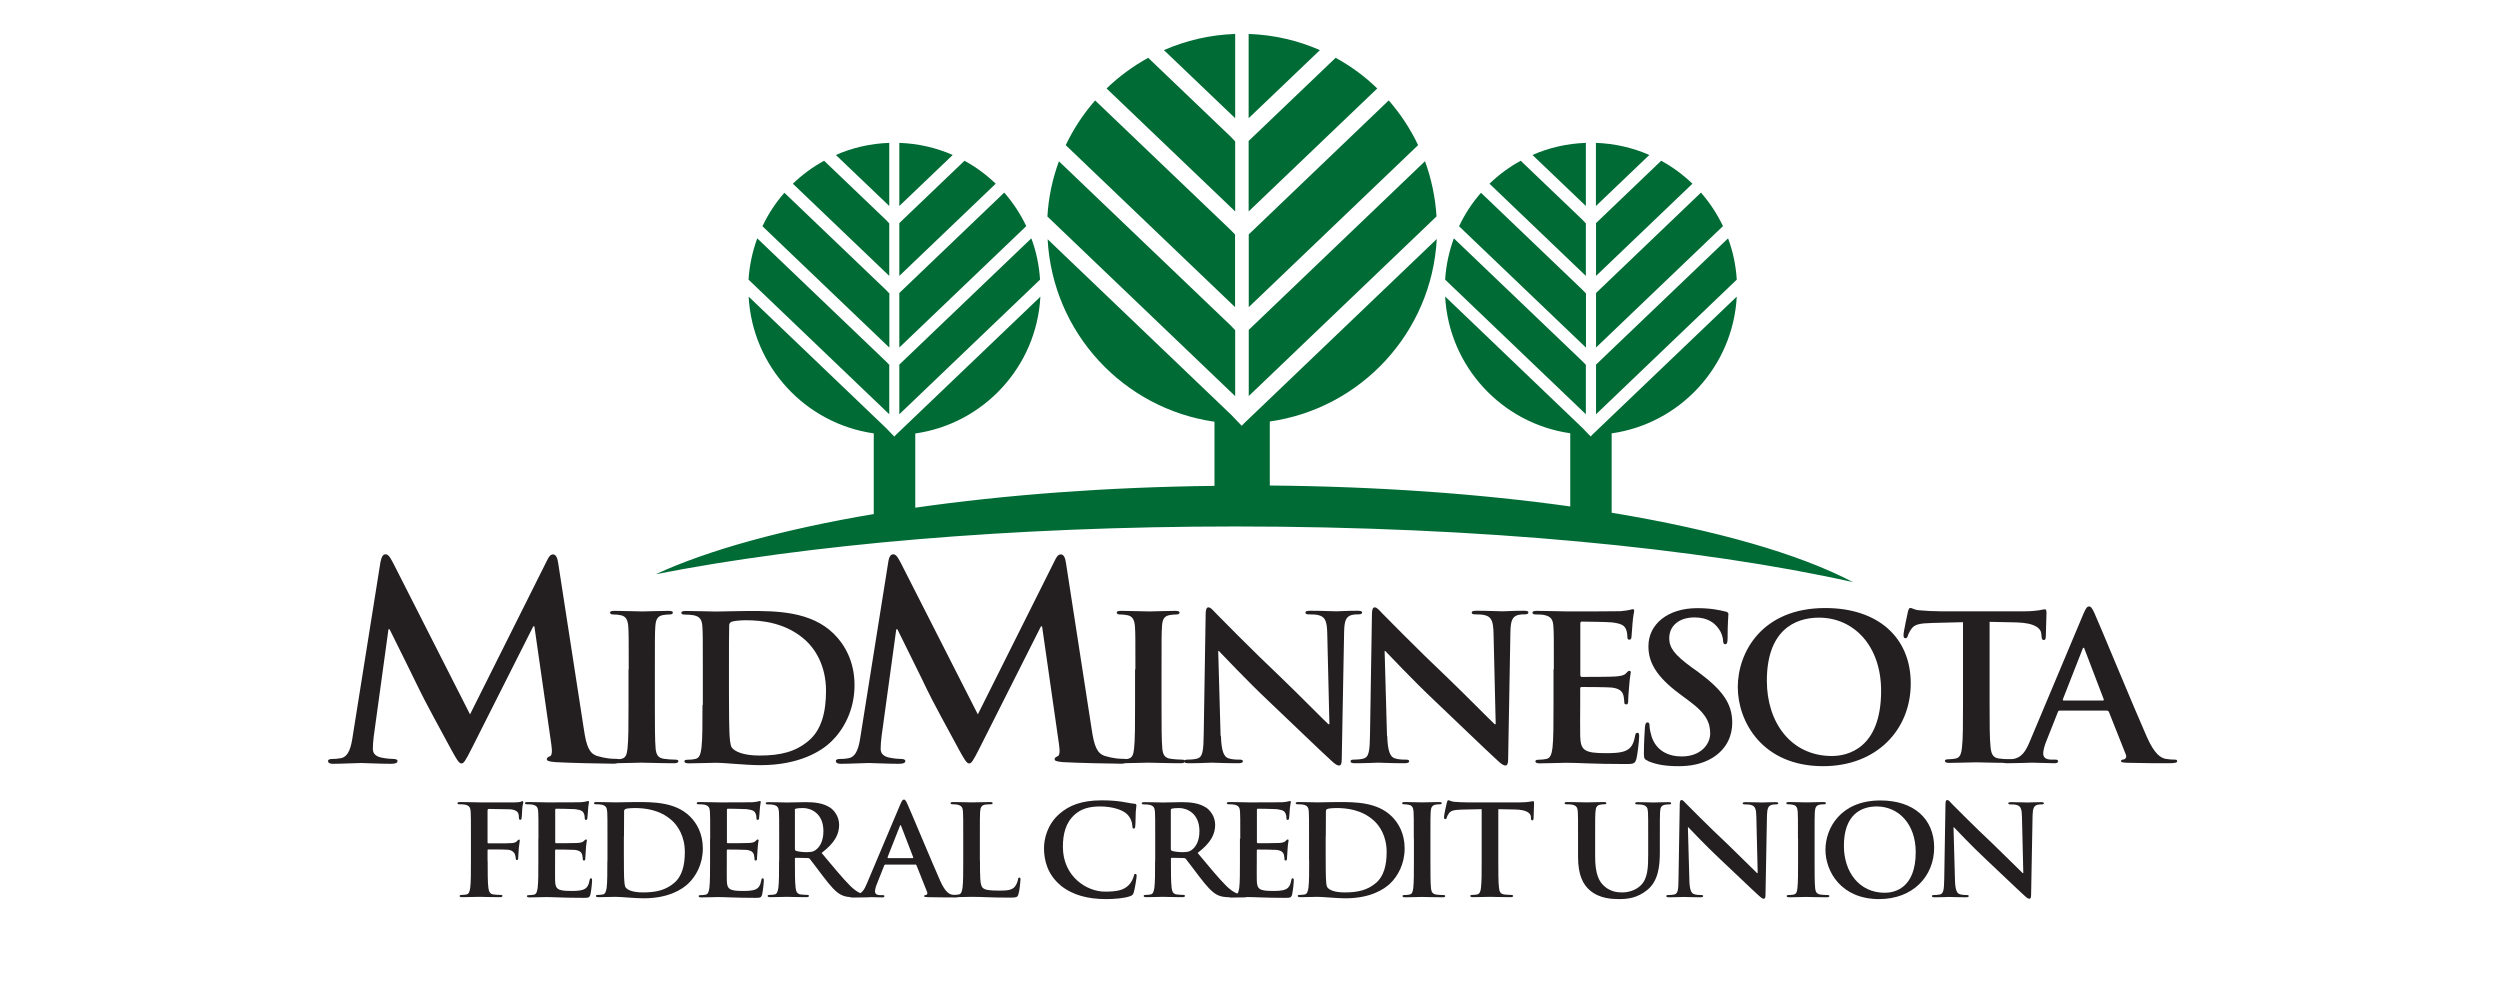 <svg width="221" height="89" viewBox="0 0 221 89" fill="none" xmlns="http://www.w3.org/2000/svg">
<g id="Company Logo">
<g id="Vector">
<path d="M33.65 49.62C33.73 49.21 33.87 49 34.07 49C34.27 49 34.42 49.12 34.74 49.74L41.55 63.15L48.34 49.58C48.51 49.2 48.67 49.01 48.89 49.01C49.11 49.01 49.27 49.25 49.34 49.75L51.61 64.44C51.83 65.94 52.08 66.63 52.83 66.84C53.55 67.05 54.05 67.08 54.38 67.08C54.61 67.08 54.78 67.1 54.78 67.25C54.78 67.44 54.48 67.51 54.13 67.51C53.51 67.51 50.06 67.44 49.06 67.37C48.49 67.32 48.34 67.25 48.34 67.11C48.34 66.99 48.44 66.92 48.62 66.85C48.77 66.8 48.84 66.49 48.74 65.83L47.24 55.37H47.14L41.7 66.16C41.13 67.28 41 67.49 40.78 67.49C40.56 67.49 40.31 67.02 39.91 66.3C39.31 65.21 37.34 61.57 37.04 60.9C36.81 60.4 35.32 57.41 34.44 55.63H34.34L33.04 65.09C32.99 65.52 32.96 65.83 32.96 66.21C32.96 66.66 33.28 66.88 33.71 66.97C34.16 67.06 34.51 67.09 34.76 67.09C34.96 67.09 35.14 67.14 35.14 67.26C35.14 67.47 34.91 67.52 34.54 67.52C33.49 67.52 32.37 67.45 31.92 67.45C31.47 67.45 30.25 67.52 29.45 67.52C29.2 67.52 29 67.47 29 67.26C29 67.14 29.15 67.09 29.4 67.09C29.6 67.09 29.77 67.09 30.15 67.02C30.85 66.88 31.05 65.95 31.17 65.14L33.64 49.64L33.65 49.62Z" fill="#231F20"/>
<path d="M55.58 59.17C55.58 56.46 55.58 55.96 55.54 55.39C55.5 54.78 55.31 54.48 54.9 54.39C54.69 54.34 54.45 54.32 54.23 54.32C54.04 54.32 53.93 54.28 53.93 54.14C53.93 54.03 54.08 54 54.38 54C55.09 54 56.27 54.05 56.81 54.05C57.28 54.05 58.38 54 59.09 54C59.33 54 59.48 54.04 59.48 54.14C59.48 54.28 59.37 54.32 59.18 54.32C58.99 54.32 58.84 54.34 58.62 54.37C58.12 54.46 57.97 54.76 57.93 55.39C57.89 55.96 57.89 56.46 57.89 59.17V62.31C57.89 64.04 57.89 65.45 57.96 66.21C58.02 66.69 58.15 67.01 58.71 67.08C58.97 67.12 59.38 67.15 59.67 67.15C59.88 67.15 59.97 67.2 59.97 67.29C59.97 67.41 59.82 67.47 59.61 67.47C58.37 67.47 57.19 67.42 56.69 67.42C56.26 67.42 55.08 67.47 54.33 67.47C54.09 67.47 53.96 67.42 53.96 67.29C53.96 67.2 54.04 67.15 54.26 67.15C54.54 67.15 54.77 67.11 54.93 67.08C55.3 67.01 55.42 66.71 55.47 66.19C55.56 65.44 55.56 64.03 55.56 62.31V59.17H55.58Z" fill="#231F20"/>
<path d="M64.44 58.89C64.44 57.48 64.44 55.93 64.46 55.32C64.46 55.12 64.52 55.04 64.68 54.96C64.83 54.89 65.52 54.83 65.9 54.83C67.36 54.83 69.49 55.04 71.22 56.61C72.02 57.34 73.02 58.8 73.02 61.07C73.02 62.91 72.64 64.53 71.45 65.51C70.33 66.44 69.05 66.79 67.14 66.79C65.66 66.79 64.93 66.41 64.69 66.08C64.54 65.88 64.5 65.17 64.48 64.73C64.46 64.39 64.44 63.02 64.44 61.13V58.89ZM62.1 62.31C62.1 63.95 62.1 65.36 62.01 66.11C61.94 66.63 61.84 67.02 61.47 67.09C61.3 67.13 61.08 67.16 60.8 67.16C60.57 67.16 60.5 67.21 60.5 67.3C60.5 67.42 60.63 67.48 60.88 67.48C61.63 67.48 62.81 67.43 63.24 67.43C64.18 67.43 65.86 67.64 67.23 67.64C70.69 67.64 72.64 66.38 73.5 65.54C74.55 64.52 75.54 62.81 75.54 60.57C75.54 58.45 74.66 56.97 73.72 56.04C71.68 54.01 68.55 54.01 66.21 54.01C65.09 54.01 63.91 54.06 63.33 54.06C62.81 54.06 61.63 54.01 60.64 54.01C60.36 54.01 60.23 54.05 60.23 54.17C60.23 54.29 60.34 54.33 60.55 54.33C60.81 54.33 61.13 54.35 61.28 54.38C61.9 54.5 62.05 54.79 62.09 55.4C62.13 55.97 62.13 56.47 62.13 59.18V62.32L62.1 62.31Z" fill="#231F20"/>
<path d="M78.53 49.62C78.6 49.21 78.75 49 78.95 49C79.15 49 79.3 49.12 79.62 49.74L86.44 63.15L93.23 49.58C93.4 49.2 93.55 49.01 93.78 49.01C94.01 49.01 94.16 49.25 94.23 49.75L96.5 64.44C96.72 65.94 96.97 66.63 97.72 66.84C98.44 67.05 98.94 67.08 99.27 67.08C99.5 67.08 99.67 67.1 99.67 67.25C99.67 67.44 99.37 67.51 99.02 67.51C98.4 67.51 94.95 67.44 93.95 67.37C93.37 67.32 93.23 67.25 93.23 67.11C93.23 66.99 93.33 66.92 93.5 66.85C93.65 66.8 93.72 66.49 93.62 65.83L92.12 55.37H92.02L86.58 66.16C86.01 67.28 85.88 67.49 85.66 67.49C85.44 67.49 85.19 67.02 84.79 66.3C84.19 65.21 82.22 61.57 81.92 60.9C81.7 60.4 80.2 57.41 79.33 55.63H79.23L77.93 65.09C77.88 65.52 77.85 65.83 77.85 66.21C77.85 66.66 78.18 66.88 78.6 66.97C79.05 67.06 79.4 67.09 79.65 67.09C79.85 67.09 80.03 67.14 80.03 67.26C80.03 67.47 79.81 67.52 79.43 67.52C78.38 67.52 77.26 67.45 76.81 67.45C76.34 67.45 75.14 67.52 74.34 67.52C74.09 67.52 73.89 67.47 73.89 67.26C73.89 67.14 74.04 67.09 74.29 67.09C74.49 67.09 74.67 67.09 75.04 67.02C75.74 66.88 75.94 65.95 76.06 65.14L78.53 49.64V49.62Z" fill="#231F20"/>
<path d="M100.37 59.17C100.37 56.46 100.37 55.96 100.33 55.39C100.29 54.78 100.1 54.48 99.69 54.39C99.48 54.34 99.24 54.32 99.02 54.32C98.83 54.32 98.72 54.28 98.72 54.14C98.72 54.03 98.87 54 99.17 54C99.88 54 101.06 54.05 101.6 54.05C102.07 54.05 103.17 54 103.88 54C104.12 54 104.27 54.04 104.27 54.14C104.27 54.28 104.16 54.32 103.97 54.32C103.78 54.32 103.63 54.34 103.41 54.37C102.9 54.46 102.75 54.76 102.72 55.39C102.68 55.96 102.68 56.46 102.68 59.17V62.31C102.68 64.04 102.68 65.45 102.75 66.21C102.81 66.69 102.94 67.01 103.5 67.08C103.76 67.12 104.17 67.15 104.46 67.15C104.67 67.15 104.76 67.2 104.76 67.29C104.76 67.41 104.61 67.47 104.4 67.47C103.16 67.47 101.98 67.42 101.48 67.42C101.05 67.42 99.87 67.47 99.12 67.47C98.88 67.47 98.74 67.42 98.74 67.29C98.74 67.2 98.82 67.15 99.04 67.15C99.32 67.15 99.54 67.11 99.71 67.08C100.08 67.01 100.2 66.71 100.25 66.19C100.34 65.44 100.34 64.03 100.34 62.31V59.17H100.37Z" fill="#231F20"/>
<path d="M107.93 65.05C107.97 66.44 108.21 66.9 108.58 67.03C108.9 67.14 109.25 67.15 109.55 67.15C109.76 67.15 109.87 67.18 109.87 67.29C109.87 67.43 109.7 67.47 109.44 67.47C108.22 67.47 107.47 67.42 107.12 67.42C106.95 67.42 106.07 67.47 105.1 67.47C104.86 67.47 104.69 67.45 104.69 67.29C104.69 67.18 104.8 67.15 104.99 67.15C105.23 67.15 105.57 67.13 105.83 67.06C106.32 66.92 106.39 66.4 106.41 64.85L106.58 54.3C106.58 53.94 106.64 53.69 106.82 53.69C107.03 53.69 107.2 53.92 107.51 54.24C107.74 54.47 110.58 57.38 113.31 59.96C114.58 61.17 117.11 63.74 117.43 64.02H117.52L117.33 56.02C117.31 54.93 117.14 54.59 116.69 54.42C116.41 54.31 115.96 54.31 115.7 54.31C115.48 54.31 115.4 54.26 115.4 54.15C115.4 54.01 115.61 53.99 115.89 53.99C116.86 53.99 117.76 54.04 118.15 54.04C118.36 54.04 119.07 53.99 119.98 53.99C120.22 53.99 120.41 54.01 120.41 54.15C120.41 54.26 120.3 54.31 120.07 54.31C119.88 54.31 119.73 54.31 119.51 54.36C118.98 54.5 118.84 54.88 118.82 55.87L118.61 67.12C118.61 67.51 118.54 67.67 118.37 67.67C118.16 67.67 117.94 67.47 117.73 67.28C116.55 66.21 114.15 63.87 112.21 62.04C110.17 60.12 108.09 57.89 107.75 57.55H107.69L107.9 65.04L107.93 65.05Z" fill="#231F20"/>
<path d="M122.63 65.05C122.67 66.44 122.91 66.9 123.28 67.03C123.6 67.14 123.95 67.15 124.25 67.15C124.46 67.15 124.57 67.18 124.57 67.29C124.57 67.43 124.4 67.47 124.14 67.47C122.92 67.47 122.17 67.42 121.82 67.42C121.65 67.42 120.77 67.47 119.8 67.47C119.56 67.47 119.39 67.45 119.39 67.29C119.39 67.18 119.5 67.15 119.69 67.15C119.93 67.15 120.27 67.13 120.53 67.06C121.02 66.92 121.09 66.4 121.11 64.85L121.28 54.3C121.28 53.94 121.34 53.69 121.52 53.69C121.73 53.69 121.9 53.92 122.21 54.24C122.44 54.47 125.28 57.38 128.01 59.96C129.28 61.17 131.81 63.74 132.13 64.02H132.22L132.03 56.02C132.01 54.93 131.84 54.59 131.39 54.42C131.11 54.31 130.66 54.31 130.4 54.31C130.18 54.31 130.1 54.26 130.1 54.15C130.1 54.01 130.3 53.99 130.59 53.99C131.56 53.99 132.46 54.04 132.85 54.04C133.06 54.04 133.77 53.99 134.68 53.99C134.92 53.99 135.11 54.01 135.11 54.15C135.11 54.26 135 54.31 134.77 54.31C134.58 54.31 134.43 54.31 134.21 54.36C133.69 54.5 133.54 54.88 133.52 55.87L133.32 67.12C133.32 67.51 133.24 67.67 133.08 67.67C132.87 67.67 132.65 67.47 132.44 67.28C131.26 66.21 128.86 63.87 126.92 62.04C124.88 60.12 122.8 57.89 122.46 57.55H122.4L122.61 65.04L122.63 65.05Z" fill="#231F20"/>
<path d="M137.36 59.17C137.36 56.46 137.36 55.96 137.32 55.39C137.28 54.78 137.13 54.5 136.52 54.37C136.37 54.33 136.05 54.32 135.79 54.32C135.58 54.32 135.47 54.28 135.47 54.16C135.47 54.04 135.6 54 135.88 54C136.87 54 138.05 54.05 138.57 54.05C139.17 54.05 142.89 54.05 143.25 54.03C143.61 53.99 143.9 53.96 144.05 53.92C144.14 53.9 144.26 53.85 144.35 53.85C144.44 53.85 144.46 53.92 144.46 54.01C144.46 54.13 144.37 54.35 144.31 55.17C144.29 55.35 144.25 56.13 144.22 56.35C144.2 56.44 144.16 56.55 144.03 56.55C143.9 56.55 143.86 56.46 143.86 56.3C143.86 56.17 143.84 55.87 143.75 55.66C143.62 55.34 143.43 55.13 142.49 55.02C142.17 54.98 140.21 54.95 139.83 54.95C139.74 54.95 139.7 55 139.7 55.13V59.64C139.7 59.76 139.72 59.84 139.83 59.84C140.24 59.84 142.39 59.84 142.83 59.8C143.28 59.76 143.56 59.71 143.73 59.53C143.86 59.39 143.94 59.3 144.03 59.3C144.11 59.3 144.16 59.33 144.16 59.44C144.16 59.55 144.07 59.83 144.01 60.74C143.97 61.1 143.93 61.81 143.93 61.93C143.93 62.07 143.93 62.27 143.76 62.27C143.63 62.27 143.59 62.2 143.59 62.11C143.57 61.93 143.57 61.7 143.51 61.47C143.42 61.12 143.15 60.85 142.46 60.78C142.1 60.74 140.25 60.73 139.8 60.73C139.71 60.73 139.69 60.8 139.69 60.91V62.32C139.69 62.92 139.67 64.56 139.69 65.08C139.73 66.31 140.03 66.58 141.94 66.58C142.43 66.58 143.21 66.58 143.7 66.37C144.19 66.15 144.41 65.78 144.54 65.05C144.58 64.86 144.61 64.78 144.75 64.78C144.9 64.78 144.9 64.92 144.9 65.1C144.9 65.51 144.75 66.72 144.66 67.08C144.53 67.54 144.36 67.54 143.65 67.54C140.82 67.54 139.57 67.43 138.46 67.43C138.03 67.43 136.85 67.48 136.1 67.48C135.86 67.48 135.73 67.43 135.73 67.3C135.73 67.21 135.8 67.16 136.03 67.16C136.31 67.16 136.54 67.12 136.7 67.09C137.07 67.02 137.17 66.63 137.24 66.11C137.33 65.36 137.33 63.95 137.33 62.31V59.17H137.36Z" fill="#231F20"/>
<path d="M145.68 67.26C145.38 67.14 145.32 67.05 145.32 66.65C145.32 65.67 145.39 64.6 145.41 64.32C145.43 64.05 145.48 63.86 145.63 63.86C145.8 63.86 145.82 64.02 145.82 64.16C145.82 64.39 145.9 64.77 145.99 65.07C146.4 66.39 147.51 66.87 148.67 66.87C150.36 66.87 151.18 65.78 151.18 64.84C151.18 63.97 150.9 63.13 149.35 61.99L148.49 61.35C146.43 59.82 145.72 58.57 145.72 57.13C145.72 55.17 147.44 53.76 150.04 53.76C151.26 53.76 152.04 53.94 152.53 54.06C152.7 54.1 152.79 54.15 152.79 54.28C152.79 54.51 152.72 55.03 152.72 56.42C152.72 56.81 152.66 56.95 152.51 56.95C152.38 56.95 152.32 56.84 152.32 56.63C152.32 56.47 152.23 55.92 151.83 55.45C151.55 55.11 151.01 54.58 149.79 54.58C148.4 54.58 147.56 55.35 147.56 56.42C147.56 57.24 147.99 57.86 149.54 58.99L150.06 59.36C152.31 61.02 153.13 62.21 153.13 63.9C153.13 64.94 152.72 66.17 151.37 67C150.43 67.57 149.38 67.73 148.39 67.73C147.3 67.73 146.46 67.61 145.66 67.27" fill="#231F20"/>
<path d="M161.94 66.83C158.34 66.83 156.19 63.89 156.19 60.18C156.19 55.74 158.64 54.6 160.8 54.6C163.87 54.6 166.29 57.08 166.29 61.07C166.29 66.22 163.26 66.83 161.95 66.83M161.16 67.73C165.91 67.73 168.91 64.5 168.91 60.42C168.91 56.34 166.01 53.75 161.35 53.75C155.73 53.75 153.62 57.69 153.62 60.74C153.62 63.79 155.79 67.73 161.16 67.73Z" fill="#231F20"/>
<path d="M173.58 55L170.79 55.07C169.7 55.1 169.25 55.19 168.97 55.59C168.78 55.86 168.69 56.07 168.65 56.21C168.61 56.35 168.55 56.42 168.44 56.42C168.31 56.42 168.27 56.33 168.27 56.13C168.27 55.85 168.63 54.22 168.66 54.08C168.72 53.85 168.77 53.74 168.88 53.74C169.03 53.74 169.22 53.92 169.68 53.95C170.22 54 170.94 54.04 171.55 54.04H178.96C179.56 54.04 179.97 53.99 180.25 53.95C180.53 53.9 180.68 53.86 180.76 53.86C180.89 53.86 180.91 53.97 180.91 54.23C180.91 54.61 180.85 55.83 180.85 56.3C180.83 56.48 180.8 56.58 180.68 56.58C180.53 56.58 180.49 56.49 180.47 56.22L180.45 56.02C180.41 55.56 179.91 55.06 178.24 55.02L175.88 54.97V62.28C175.88 63.92 175.88 65.33 175.97 66.09C176.03 66.59 176.14 66.98 176.7 67.05C176.96 67.09 177.37 67.12 177.66 67.12C177.87 67.12 177.96 67.17 177.96 67.26C177.96 67.38 177.81 67.44 177.61 67.44C176.37 67.44 175.19 67.39 174.67 67.39C174.24 67.39 173.06 67.44 172.31 67.44C172.07 67.44 171.93 67.39 171.93 67.26C171.93 67.17 172.01 67.12 172.23 67.12C172.51 67.12 172.74 67.08 172.9 67.05C173.27 66.98 173.39 66.59 173.44 66.07C173.53 65.32 173.53 63.91 173.53 62.28V54.97L173.58 55Z" fill="#231F20"/>
<path d="M182.44 61.93C182.36 61.93 182.35 61.88 182.36 61.81L184.08 57.42C184.1 57.35 184.13 57.26 184.19 57.26C184.25 57.26 184.26 57.35 184.29 57.42L185.97 61.82C185.99 61.87 185.97 61.93 185.88 61.93H182.44ZM186.24 62.82C186.33 62.82 186.39 62.86 186.43 62.94L187.93 66.72C188.02 66.93 187.89 67.1 187.76 67.13C187.57 67.15 187.5 67.18 187.5 67.29C187.5 67.41 187.73 67.41 188.06 67.43C189.56 67.47 190.92 67.47 191.6 67.47C192.28 67.47 192.46 67.43 192.46 67.29C192.46 67.16 192.37 67.15 192.22 67.15C191.99 67.15 191.71 67.13 191.43 67.08C191.04 66.99 190.49 66.74 189.78 65.14C188.58 62.43 185.59 55.16 185.14 54.18C184.95 53.77 184.84 53.61 184.67 53.61C184.48 53.61 184.37 53.81 184.15 54.32L179.45 65.51C179.08 66.4 178.72 67.01 177.86 67.11C177.71 67.13 177.45 67.15 177.28 67.15C177.13 67.15 177.06 67.19 177.06 67.29C177.06 67.43 177.17 67.47 177.42 67.47C178.39 67.47 179.42 67.42 179.63 67.42C180.21 67.42 181.01 67.47 181.61 67.47C181.82 67.47 181.93 67.43 181.93 67.29C181.93 67.18 181.87 67.15 181.65 67.15H181.37C180.79 67.15 180.62 66.92 180.62 66.6C180.62 66.38 180.71 65.96 180.9 65.51L181.91 62.96C181.95 62.85 181.98 62.82 182.08 62.82H186.26H186.24Z" fill="#231F20"/>
<path d="M43.11 76.09C43.11 77.16 43.11 77.99 43.17 78.46C43.21 78.78 43.28 79.03 43.63 79.07C43.79 79.09 44.05 79.11 44.22 79.11C44.37 79.11 44.42 79.14 44.42 79.2C44.42 79.28 44.34 79.31 44.16 79.31C43.42 79.31 42.68 79.28 42.37 79.28C42.06 79.28 41.32 79.31 40.88 79.31C40.71 79.31 40.63 79.29 40.63 79.2C40.63 79.15 40.68 79.11 40.81 79.11C40.99 79.11 41.13 79.09 41.23 79.07C41.47 79.03 41.52 78.78 41.57 78.46C41.63 77.99 41.63 77.16 41.63 76.09V74.13C41.63 72.44 41.63 72.13 41.61 71.77C41.59 71.39 41.49 71.21 41.1 71.13C41.01 71.11 40.81 71.1 40.64 71.1C40.52 71.1 40.44 71.08 40.44 71.01C40.44 70.92 40.54 70.9 40.71 70.9C41.32 70.9 42.06 70.93 42.4 70.93C42.85 70.93 45.24 70.93 45.51 70.93C45.73 70.92 45.87 70.92 45.99 70.89C46.06 70.87 46.12 70.82 46.18 70.82C46.23 70.82 46.26 70.86 46.26 70.92C46.26 71 46.2 71.13 46.17 71.42C46.16 71.53 46.14 72.19 46.11 72.32C46.1 72.41 46.08 72.47 45.99 72.47C45.9 72.47 45.88 72.41 45.87 72.29C45.87 72.2 45.87 72.02 45.8 71.87C45.72 71.71 45.47 71.55 45.02 71.54L43.21 71.51C43.14 71.51 43.1 71.54 43.1 71.67V74.45C43.1 74.52 43.11 74.55 43.18 74.55H44.69C44.89 74.54 45.05 74.54 45.22 74.53C45.44 74.52 45.61 74.47 45.73 74.33C45.79 74.26 45.81 74.22 45.88 74.22C45.93 74.22 45.95 74.25 45.95 74.32C45.95 74.39 45.89 74.67 45.86 75.01C45.84 75.23 45.81 75.75 45.81 75.82C45.81 75.92 45.81 76.03 45.69 76.03C45.62 76.03 45.59 75.95 45.59 75.87C45.59 75.79 45.57 75.66 45.52 75.52C45.46 75.36 45.28 75.16 44.92 75.12C44.63 75.09 43.38 75.09 43.18 75.09C43.12 75.09 43.1 75.11 43.1 75.19V76.09H43.11Z" fill="#231F20"/>
<path d="M47.6 74.13C47.6 72.44 47.6 72.13 47.58 71.77C47.56 71.39 47.46 71.21 47.07 71.13C46.98 71.11 46.78 71.1 46.61 71.1C46.48 71.1 46.41 71.08 46.41 71C46.41 70.92 46.49 70.9 46.67 70.9C47.29 70.9 48.04 70.93 48.36 70.93C48.74 70.93 51.08 70.93 51.3 70.92C51.52 70.9 51.71 70.88 51.81 70.85C51.87 70.84 51.94 70.81 52 70.81C52.06 70.81 52.07 70.85 52.07 70.91C52.07 70.99 52.01 71.12 51.98 71.63C51.97 71.74 51.94 72.23 51.92 72.36C51.91 72.42 51.88 72.48 51.8 72.48C51.72 72.48 51.69 72.43 51.69 72.33C51.69 72.25 51.68 72.06 51.62 71.93C51.54 71.73 51.42 71.6 50.83 71.53C50.63 71.51 49.39 71.49 49.16 71.49C49.1 71.49 49.08 71.52 49.08 71.6V74.42C49.08 74.5 49.09 74.54 49.16 74.54C49.42 74.54 50.77 74.54 51.04 74.52C51.32 74.5 51.5 74.46 51.61 74.35C51.69 74.26 51.74 74.21 51.8 74.21C51.85 74.21 51.88 74.23 51.88 74.3C51.88 74.37 51.82 74.54 51.79 75.11C51.77 75.33 51.74 75.78 51.74 75.86C51.74 75.95 51.74 76.07 51.63 76.07C51.55 76.07 51.52 76.03 51.52 75.97C51.51 75.86 51.51 75.71 51.47 75.57C51.41 75.35 51.25 75.18 50.81 75.13C50.59 75.11 49.42 75.1 49.14 75.1C49.08 75.1 49.07 75.14 49.07 75.21V76.09C49.07 76.47 49.06 77.49 49.07 77.82C49.09 78.59 49.28 78.76 50.48 78.76C50.79 78.76 51.28 78.76 51.59 78.63C51.9 78.5 52.04 78.26 52.12 77.81C52.14 77.69 52.17 77.64 52.25 77.64C52.34 77.64 52.34 77.73 52.34 77.84C52.34 78.1 52.25 78.85 52.19 79.08C52.11 79.37 52 79.37 51.56 79.37C49.78 79.37 48.99 79.3 48.3 79.3C48.03 79.3 47.29 79.33 46.82 79.33C46.67 79.33 46.58 79.3 46.58 79.22C46.58 79.16 46.63 79.13 46.77 79.13C46.95 79.13 47.09 79.11 47.19 79.09C47.43 79.05 47.48 78.8 47.53 78.48C47.59 78.01 47.59 77.13 47.59 76.11V74.15L47.6 74.13Z" fill="#231F20"/>
<path d="M55.16 73.96C55.16 73.08 55.16 72.11 55.17 71.73C55.17 71.61 55.21 71.55 55.31 71.51C55.4 71.46 55.84 71.43 56.07 71.43C56.99 71.43 58.33 71.56 59.41 72.54C59.91 73 60.54 73.91 60.54 75.32C60.54 76.47 60.31 77.48 59.55 78.09C58.84 78.67 58.04 78.89 56.84 78.89C55.91 78.89 55.45 78.66 55.3 78.44C55.21 78.32 55.18 77.87 55.17 77.59C55.16 77.38 55.15 76.52 55.15 75.34V73.94L55.16 73.96ZM53.69 76.09C53.69 77.12 53.69 77.99 53.63 78.46C53.58 78.78 53.52 79.03 53.29 79.07C53.18 79.09 53.04 79.11 52.87 79.11C52.73 79.11 52.68 79.14 52.68 79.2C52.68 79.28 52.76 79.31 52.92 79.31C53.39 79.31 54.13 79.28 54.4 79.28C54.99 79.28 56.05 79.41 56.91 79.41C59.09 79.41 60.31 78.62 60.85 78.1C61.51 77.47 62.13 76.4 62.13 75C62.13 73.67 61.58 72.75 60.99 72.17C59.71 70.9 57.74 70.9 56.27 70.9C55.56 70.9 54.82 70.93 54.46 70.93C54.13 70.93 53.39 70.9 52.77 70.9C52.59 70.9 52.51 70.92 52.51 71C52.51 71.08 52.58 71.1 52.71 71.1C52.87 71.1 53.07 71.11 53.17 71.13C53.56 71.21 53.65 71.39 53.68 71.77C53.7 72.13 53.7 72.44 53.7 74.13V76.09H53.69Z" fill="#231F20"/>
<path d="M62.78 74.13C62.78 72.44 62.78 72.13 62.76 71.77C62.74 71.39 62.64 71.21 62.25 71.13C62.15 71.11 61.96 71.1 61.79 71.1C61.66 71.1 61.59 71.08 61.59 71C61.59 70.92 61.67 70.9 61.85 70.9C62.47 70.9 63.21 70.93 63.54 70.93C63.92 70.93 66.26 70.93 66.48 70.92C66.7 70.9 66.89 70.88 66.99 70.85C67.05 70.84 67.12 70.81 67.18 70.81C67.24 70.81 67.25 70.85 67.25 70.91C67.25 70.99 67.19 71.12 67.16 71.63C67.15 71.74 67.12 72.23 67.1 72.36C67.09 72.42 67.06 72.48 66.98 72.48C66.9 72.48 66.87 72.43 66.87 72.33C66.87 72.25 66.86 72.06 66.8 71.93C66.72 71.73 66.6 71.6 66.01 71.53C65.81 71.51 64.57 71.49 64.34 71.49C64.28 71.49 64.26 71.52 64.26 71.6V74.42C64.26 74.5 64.27 74.54 64.34 74.54C64.6 74.54 65.95 74.54 66.22 74.52C66.5 74.5 66.68 74.46 66.79 74.35C66.87 74.26 66.92 74.21 66.98 74.21C67.03 74.21 67.06 74.23 67.06 74.3C67.06 74.37 67 74.54 66.97 75.11C66.95 75.33 66.92 75.78 66.92 75.86C66.92 75.95 66.92 76.07 66.81 76.07C66.73 76.07 66.7 76.03 66.7 75.97C66.69 75.86 66.69 75.71 66.65 75.57C66.59 75.35 66.43 75.18 65.99 75.13C65.77 75.11 64.6 75.1 64.32 75.1C64.26 75.1 64.25 75.14 64.25 75.21V76.09C64.25 76.47 64.24 77.49 64.25 77.82C64.27 78.59 64.46 78.76 65.66 78.76C65.97 78.76 66.46 78.76 66.77 78.63C67.08 78.5 67.22 78.26 67.3 77.81C67.32 77.69 67.35 77.64 67.43 77.64C67.52 77.64 67.52 77.73 67.52 77.84C67.52 78.1 67.43 78.85 67.37 79.08C67.29 79.37 67.18 79.37 66.74 79.37C64.96 79.37 64.17 79.3 63.48 79.3C63.21 79.3 62.47 79.33 62 79.33C61.85 79.33 61.76 79.3 61.76 79.22C61.76 79.16 61.81 79.13 61.95 79.13C62.13 79.13 62.27 79.11 62.37 79.09C62.61 79.05 62.66 78.8 62.71 78.48C62.77 78.01 62.77 77.13 62.77 76.11V74.15L62.78 74.13Z" fill="#231F20"/>
<path d="M70.26 71.63C70.26 71.54 70.28 71.5 70.37 71.48C70.49 71.45 70.7 71.43 70.99 71.43C71.68 71.43 72.79 71.89 72.79 73.47C72.79 74.38 72.45 74.89 72.1 75.14C71.89 75.29 71.74 75.33 71.27 75.33C70.97 75.33 70.62 75.29 70.38 75.22C70.3 75.19 70.27 75.14 70.27 75.02V71.64L70.26 71.63ZM68.87 76.09C68.87 77.12 68.87 77.99 68.81 78.46C68.76 78.78 68.7 79.03 68.47 79.07C68.36 79.09 68.22 79.11 68.05 79.11C67.91 79.11 67.86 79.14 67.86 79.2C67.86 79.28 67.94 79.31 68.1 79.31C68.57 79.31 69.31 79.28 69.54 79.28C69.72 79.28 70.59 79.31 71.27 79.31C71.42 79.31 71.51 79.28 71.51 79.2C71.51 79.14 71.46 79.11 71.37 79.11C71.23 79.11 70.97 79.09 70.79 79.07C70.44 79.03 70.37 78.78 70.33 78.46C70.27 77.99 70.27 77.11 70.27 76.08V75.92C70.27 75.85 70.31 75.83 70.36 75.83L71.38 75.85C71.46 75.85 71.53 75.86 71.59 75.93C71.74 76.1 72.28 76.85 72.76 77.47C73.42 78.33 73.86 78.85 74.37 79.11C74.68 79.26 74.97 79.32 75.63 79.32H76.75C76.89 79.32 76.97 79.3 76.97 79.21C76.97 79.15 76.92 79.12 76.83 79.12C76.74 79.12 76.63 79.11 76.5 79.09C76.32 79.06 75.84 78.98 75.18 78.33C74.49 77.64 73.67 76.65 72.63 75.4C73.82 74.49 74.18 73.73 74.18 72.91C74.18 72.17 73.71 71.6 73.38 71.39C72.75 70.98 71.96 70.91 71.22 70.91C70.85 70.91 69.96 70.94 69.56 70.94C69.31 70.94 68.57 70.91 67.95 70.91C67.77 70.91 67.69 70.93 67.69 71.01C67.69 71.09 67.76 71.11 67.89 71.11C68.06 71.11 68.26 71.12 68.35 71.14C68.74 71.22 68.83 71.4 68.86 71.77C68.88 72.13 68.88 72.44 68.88 74.13V76.09H68.87Z" fill="#231F20"/>
<path d="M78.51 75.86C78.51 75.86 78.45 75.83 78.46 75.78L79.54 73.04C79.54 73.04 79.58 72.94 79.61 72.94C79.64 72.94 79.66 73 79.67 73.04L80.73 75.79C80.73 75.79 80.73 75.86 80.67 75.86H78.5H78.51ZM80.9 76.42C80.96 76.42 80.99 76.44 81.02 76.5L81.96 78.86C82.02 78.99 81.94 79.09 81.86 79.12C81.74 79.13 81.69 79.15 81.69 79.22C81.69 79.3 81.83 79.3 82.04 79.31C82.98 79.33 83.84 79.33 84.26 79.33C84.68 79.33 84.8 79.31 84.8 79.22C84.8 79.14 84.74 79.13 84.65 79.13C84.51 79.13 84.33 79.12 84.16 79.09C83.91 79.03 83.57 78.88 83.12 77.88C82.37 76.19 80.48 71.65 80.2 71.04C80.08 70.78 80.01 70.68 79.91 70.68C79.79 70.68 79.72 70.8 79.58 71.12L76.63 78.11C76.4 78.67 76.17 79.04 75.63 79.11C75.54 79.12 75.37 79.13 75.26 79.13C75.17 79.13 75.12 79.15 75.12 79.22C75.12 79.31 75.19 79.33 75.34 79.33C75.95 79.33 76.6 79.3 76.73 79.3C77.09 79.3 77.6 79.33 77.98 79.33C78.11 79.33 78.18 79.31 78.18 79.22C78.18 79.15 78.15 79.13 78 79.13H77.82C77.46 79.13 77.35 78.99 77.35 78.79C77.35 78.66 77.41 78.39 77.53 78.11L78.16 76.52C78.18 76.45 78.21 76.43 78.27 76.43H80.89L80.9 76.42Z" fill="#231F20"/>
<path d="M86.63 76.09C86.63 77.51 86.63 78.28 86.88 78.49C87.08 78.66 87.39 78.73 88.3 78.73C88.92 78.73 89.38 78.72 89.68 78.42C89.82 78.27 89.96 77.96 89.99 77.75C90 77.65 90.02 77.58 90.12 77.58C90.2 77.58 90.21 77.64 90.21 77.77C90.21 77.89 90.13 78.73 90.03 79.05C89.96 79.29 89.9 79.35 89.29 79.35C87.6 79.35 86.82 79.28 85.86 79.28C85.59 79.28 84.85 79.31 84.38 79.31C84.23 79.31 84.14 79.28 84.14 79.2C84.14 79.15 84.19 79.11 84.33 79.11C84.51 79.11 84.65 79.09 84.75 79.07C84.99 79.03 85.04 78.78 85.09 78.46C85.15 77.99 85.15 77.11 85.15 76.09V74.13C85.15 72.44 85.15 72.13 85.13 71.77C85.11 71.39 85.01 71.21 84.62 71.13C84.52 71.11 84.38 71.1 84.23 71.1C84.1 71.1 84.03 71.08 84.03 71C84.03 70.92 84.11 70.9 84.29 70.9C84.84 70.9 85.58 70.93 85.9 70.93C86.18 70.93 87.04 70.9 87.5 70.9C87.66 70.9 87.75 70.92 87.75 71C87.75 71.08 87.68 71.1 87.54 71.1C87.41 71.1 87.22 71.11 87.08 71.13C86.76 71.19 86.67 71.38 86.64 71.77C86.62 72.13 86.62 72.44 86.62 74.13V76.09H86.63Z" fill="#231F20"/>
<path d="M93.75 78.26C92.6 77.3 92.29 76.06 92.29 74.98C92.29 74.22 92.54 72.91 93.67 71.93C94.52 71.19 95.64 70.75 97.39 70.75C98.12 70.75 98.55 70.79 99.1 70.86C99.55 70.92 99.92 71.02 100.28 71.05C100.41 71.05 100.46 71.12 100.46 71.18C100.46 71.27 100.43 71.4 100.4 71.79C100.38 72.16 100.39 72.77 100.36 72.99C100.35 73.16 100.33 73.25 100.22 73.25C100.13 73.25 100.1 73.16 100.1 73C100.09 72.66 99.93 72.27 99.64 71.98C99.25 71.59 98.33 71.29 97.25 71.29C96.23 71.29 95.56 71.53 95.04 71.98C94.18 72.72 93.96 73.78 93.96 74.86C93.96 77.51 96.09 78.82 97.67 78.82C98.72 78.82 99.35 78.71 99.82 78.2C100.02 77.99 100.17 77.66 100.22 77.47C100.26 77.29 100.28 77.25 100.37 77.25C100.45 77.25 100.48 77.33 100.48 77.42C100.48 77.55 100.34 78.52 100.22 78.9C100.16 79.09 100.11 79.14 99.91 79.22C99.44 79.4 98.55 79.48 97.79 79.48C96.18 79.48 94.83 79.14 93.75 78.27" fill="#231F20"/>
<path d="M103.5 71.63C103.5 71.54 103.52 71.5 103.61 71.48C103.73 71.45 103.94 71.43 104.23 71.43C104.92 71.43 106.03 71.89 106.03 73.47C106.03 74.38 105.69 74.89 105.34 75.14C105.13 75.29 104.98 75.33 104.5 75.33C104.21 75.33 103.85 75.29 103.61 75.22C103.53 75.19 103.5 75.14 103.5 75.02V71.63ZM102.11 76.09C102.11 77.12 102.11 77.99 102.05 78.46C102 78.78 101.94 79.03 101.71 79.07C101.6 79.09 101.46 79.11 101.29 79.11C101.15 79.11 101.1 79.14 101.1 79.2C101.1 79.28 101.18 79.31 101.34 79.31C101.81 79.31 102.55 79.28 102.78 79.28C102.96 79.28 103.83 79.31 104.51 79.31C104.66 79.31 104.75 79.28 104.75 79.2C104.75 79.14 104.7 79.11 104.61 79.11C104.47 79.11 104.21 79.09 104.03 79.07C103.68 79.03 103.61 78.78 103.57 78.46C103.51 77.99 103.51 77.11 103.51 76.08V75.92C103.51 75.85 103.55 75.83 103.6 75.83L104.62 75.85C104.7 75.85 104.77 75.86 104.83 75.93C104.98 76.1 105.52 76.85 106 77.47C106.66 78.33 107.11 78.85 107.61 79.11C107.92 79.26 108.21 79.32 108.87 79.32H109.99C110.13 79.32 110.21 79.3 110.21 79.21C110.21 79.15 110.16 79.12 110.07 79.12C109.98 79.12 109.87 79.11 109.74 79.09C109.56 79.06 109.08 78.98 108.42 78.33C107.73 77.64 106.91 76.65 105.87 75.4C107.06 74.49 107.42 73.73 107.42 72.91C107.42 72.17 106.95 71.6 106.62 71.39C105.98 70.98 105.2 70.91 104.46 70.91C104.09 70.91 103.2 70.94 102.8 70.94C102.55 70.94 101.81 70.91 101.19 70.91C101.01 70.91 100.93 70.93 100.93 71.01C100.93 71.09 101 71.11 101.13 71.11C101.3 71.11 101.49 71.12 101.59 71.14C101.98 71.22 102.07 71.4 102.1 71.77C102.12 72.13 102.12 72.44 102.12 74.13V76.09H102.11Z" fill="#231F20"/>
<path d="M109.64 74.13C109.64 72.44 109.64 72.13 109.62 71.77C109.6 71.39 109.5 71.21 109.11 71.13C109.02 71.11 108.82 71.1 108.65 71.1C108.52 71.1 108.45 71.08 108.45 71C108.45 70.92 108.53 70.9 108.71 70.9C109.33 70.9 110.07 70.93 110.4 70.93C110.78 70.93 113.12 70.93 113.34 70.92C113.56 70.9 113.75 70.88 113.85 70.85C113.91 70.84 113.98 70.81 114.04 70.81C114.1 70.81 114.11 70.85 114.11 70.91C114.11 70.99 114.05 71.12 114.01 71.63C114 71.74 113.98 72.23 113.95 72.36C113.94 72.42 113.91 72.48 113.83 72.48C113.75 72.48 113.72 72.43 113.72 72.33C113.72 72.25 113.71 72.06 113.65 71.93C113.57 71.73 113.45 71.6 112.86 71.53C112.66 71.51 111.42 71.49 111.19 71.49C111.13 71.49 111.11 71.52 111.11 71.6V74.42C111.11 74.5 111.12 74.54 111.19 74.54C111.45 74.54 112.8 74.54 113.07 74.52C113.35 74.5 113.53 74.46 113.64 74.35C113.72 74.26 113.77 74.21 113.83 74.21C113.88 74.21 113.91 74.23 113.91 74.3C113.91 74.37 113.85 74.54 113.82 75.11C113.8 75.33 113.77 75.78 113.77 75.86C113.77 75.95 113.77 76.07 113.66 76.07C113.58 76.07 113.55 76.03 113.55 75.97C113.54 75.86 113.54 75.71 113.5 75.57C113.44 75.35 113.28 75.18 112.84 75.13C112.62 75.11 111.45 75.1 111.17 75.1C111.11 75.1 111.1 75.14 111.1 75.21V76.09C111.1 76.47 111.09 77.49 111.1 77.82C111.12 78.59 111.31 78.76 112.51 78.76C112.82 78.76 113.31 78.76 113.62 78.63C113.93 78.5 114.07 78.26 114.15 77.81C114.17 77.69 114.2 77.64 114.28 77.64C114.37 77.64 114.37 77.73 114.37 77.84C114.37 78.1 114.28 78.85 114.22 79.08C114.14 79.37 114.03 79.37 113.58 79.37C111.8 79.37 111.02 79.3 110.32 79.3C110.05 79.3 109.31 79.33 108.84 79.33C108.69 79.33 108.6 79.3 108.6 79.22C108.6 79.16 108.65 79.13 108.79 79.13C108.97 79.13 109.11 79.11 109.21 79.09C109.45 79.05 109.5 78.8 109.55 78.48C109.61 78.01 109.61 77.13 109.61 76.11V74.15L109.64 74.13Z" fill="#231F20"/>
<path d="M117.2 73.96C117.2 73.08 117.2 72.11 117.21 71.73C117.21 71.61 117.24 71.55 117.35 71.51C117.44 71.46 117.88 71.43 118.11 71.43C119.03 71.43 120.37 71.56 121.45 72.54C121.96 73 122.58 73.91 122.58 75.32C122.58 76.47 122.34 77.48 121.59 78.09C120.88 78.67 120.08 78.89 118.88 78.89C117.95 78.89 117.49 78.66 117.34 78.44C117.24 78.32 117.22 77.87 117.21 77.59C117.2 77.38 117.19 76.52 117.19 75.34V73.94L117.2 73.96ZM115.73 76.09C115.73 77.12 115.73 77.99 115.67 78.46C115.62 78.78 115.56 79.03 115.33 79.07C115.22 79.09 115.08 79.11 114.91 79.11C114.77 79.11 114.72 79.14 114.72 79.2C114.72 79.28 114.8 79.31 114.96 79.31C115.43 79.31 116.17 79.28 116.44 79.28C117.03 79.28 118.09 79.41 118.95 79.41C121.13 79.41 122.35 78.62 122.89 78.1C123.55 77.47 124.17 76.4 124.17 75C124.17 73.67 123.62 72.75 123.03 72.17C121.75 70.9 119.78 70.9 118.31 70.9C117.6 70.9 116.86 70.93 116.5 70.93C116.17 70.93 115.43 70.9 114.8 70.9C114.62 70.9 114.54 70.92 114.54 71C114.54 71.08 114.61 71.1 114.74 71.1C114.9 71.1 115.1 71.11 115.2 71.13C115.59 71.21 115.68 71.39 115.7 71.77C115.72 72.13 115.72 72.44 115.72 74.13V76.09H115.73Z" fill="#231F20"/>
<path d="M124.98 74.13C124.98 72.44 124.98 72.13 124.96 71.77C124.94 71.39 124.82 71.2 124.56 71.15C124.43 71.12 124.28 71.1 124.14 71.1C124.02 71.1 123.95 71.08 123.95 70.99C123.95 70.92 124.05 70.9 124.23 70.9C124.68 70.9 125.42 70.93 125.76 70.93C126.05 70.93 126.75 70.9 127.2 70.9C127.35 70.9 127.45 70.92 127.45 70.99C127.45 71.08 127.38 71.1 127.26 71.1C127.14 71.1 127.05 71.11 126.91 71.13C126.59 71.19 126.5 71.38 126.47 71.77C126.45 72.13 126.45 72.44 126.45 74.13V76.09C126.45 77.17 126.45 78.05 126.5 78.53C126.54 78.83 126.62 79.03 126.97 79.08C127.13 79.1 127.39 79.12 127.57 79.12C127.7 79.12 127.76 79.15 127.76 79.21C127.76 79.29 127.67 79.32 127.54 79.32C126.76 79.32 126.02 79.29 125.7 79.29C125.43 79.29 124.69 79.32 124.21 79.32C124.06 79.32 123.98 79.29 123.98 79.21C123.98 79.15 124.03 79.12 124.17 79.12C124.35 79.12 124.49 79.1 124.59 79.08C124.83 79.04 124.89 78.85 124.93 78.52C124.99 78.05 124.99 77.17 124.99 76.09V74.13H124.98Z" fill="#231F20"/>
<path d="M130.98 71.53L129.23 71.57C128.55 71.59 128.27 71.65 128.09 71.89C127.97 72.06 127.91 72.19 127.89 72.28C127.87 72.37 127.83 72.41 127.76 72.41C127.68 72.41 127.65 72.35 127.65 72.23C127.65 72.05 127.87 71.04 127.9 70.95C127.94 70.8 127.97 70.74 128.04 70.74C128.13 70.74 128.25 70.85 128.55 70.88C128.89 70.91 129.34 70.93 129.73 70.93H134.39C135.14 70.93 135.43 70.82 135.52 70.82C135.6 70.82 135.61 70.89 135.61 71.05C135.61 71.28 135.57 72.05 135.57 72.34C135.56 72.45 135.53 72.52 135.46 72.52C135.37 72.52 135.34 72.46 135.33 72.3V72.18C135.29 71.89 134.98 71.58 133.93 71.56L132.45 71.53V76.09C132.45 77.11 132.45 77.99 132.51 78.47C132.54 78.78 132.62 79.03 132.97 79.07C133.14 79.09 133.39 79.11 133.57 79.11C133.7 79.11 133.76 79.14 133.76 79.2C133.76 79.28 133.67 79.31 133.54 79.31C132.76 79.31 132.02 79.28 131.69 79.28C131.42 79.28 130.68 79.31 130.21 79.31C130.06 79.31 129.97 79.28 129.97 79.2C129.97 79.15 130.02 79.11 130.16 79.11C130.34 79.11 130.48 79.09 130.58 79.07C130.81 79.03 130.89 78.78 130.92 78.46C130.98 77.99 130.98 77.11 130.98 76.09V71.53Z" fill="#231F20"/>
<path d="M139.5 74.13C139.5 72.44 139.5 72.13 139.48 71.77C139.46 71.39 139.36 71.21 138.97 71.13C138.88 71.11 138.68 71.1 138.51 71.1C138.38 71.1 138.31 71.08 138.31 71C138.31 70.92 138.39 70.9 138.57 70.9C139.19 70.9 139.93 70.93 140.29 70.93C140.57 70.93 141.31 70.9 141.74 70.9C141.92 70.9 142 70.92 142 71C142 71.08 141.93 71.1 141.81 71.1C141.68 71.1 141.61 71.11 141.47 71.13C141.15 71.19 141.06 71.38 141.04 71.77C141.01 72.13 141.01 72.44 141.01 74.13V75.69C141.01 77.3 141.35 77.98 141.93 78.43C142.46 78.84 143 78.89 143.4 78.89C143.92 78.89 144.55 78.73 145.02 78.29C145.67 77.68 145.7 76.68 145.7 75.53V74.14C145.7 72.45 145.7 72.14 145.68 71.78C145.66 71.4 145.56 71.22 145.17 71.14C145.08 71.12 144.88 71.11 144.75 71.11C144.62 71.11 144.55 71.09 144.55 71.01C144.55 70.93 144.63 70.91 144.8 70.91C145.4 70.91 146.14 70.94 146.15 70.94C146.29 70.94 147.03 70.91 147.49 70.91C147.65 70.91 147.73 70.93 147.73 71.01C147.73 71.09 147.66 71.11 147.52 71.11C147.39 71.11 147.32 71.12 147.18 71.14C146.86 71.2 146.77 71.39 146.75 71.78C146.73 72.14 146.73 72.45 146.73 74.14V75.33C146.73 76.56 146.6 77.88 145.61 78.68C144.77 79.36 143.93 79.48 143.16 79.48C142.54 79.48 141.41 79.45 140.55 78.71C139.95 78.2 139.5 77.37 139.5 75.76V74.13Z" fill="#231F20"/>
<path d="M149.34 77.81C149.36 78.68 149.52 78.97 149.75 79.04C149.95 79.11 150.17 79.12 150.36 79.12C150.49 79.12 150.56 79.14 150.56 79.21C150.56 79.3 150.45 79.32 150.29 79.32C149.52 79.32 149.05 79.29 148.83 79.29C148.73 79.29 148.17 79.32 147.56 79.32C147.41 79.32 147.3 79.31 147.3 79.21C147.3 79.14 147.37 79.12 147.49 79.12C147.64 79.12 147.86 79.11 148.02 79.07C148.33 78.98 148.37 78.66 148.38 77.69L148.49 71.1C148.49 70.88 148.53 70.72 148.64 70.72C148.77 70.72 148.88 70.86 149.08 71.07C149.22 71.21 151.01 73.03 152.73 74.64C153.53 75.4 155.12 77 155.32 77.18H155.38L155.26 72.18C155.25 71.5 155.14 71.29 154.86 71.18C154.68 71.11 154.4 71.11 154.24 71.11C154.1 71.11 154.05 71.07 154.05 71.01C154.05 70.92 154.18 70.91 154.36 70.91C154.97 70.91 155.54 70.94 155.78 70.94C155.91 70.94 156.36 70.91 156.93 70.91C157.08 70.91 157.2 70.92 157.2 71.01C157.2 71.08 157.13 71.11 156.99 71.11C156.87 71.11 156.78 71.11 156.64 71.14C156.31 71.23 156.22 71.46 156.2 72.09L156.07 79.11C156.07 79.35 156.02 79.45 155.92 79.45C155.79 79.45 155.65 79.33 155.52 79.21C154.78 78.54 153.27 77.08 152.05 75.94C150.77 74.74 149.46 73.35 149.25 73.13H149.21L149.34 77.81Z" fill="#231F20"/>
<path d="M158.94 74.13C158.94 72.44 158.94 72.13 158.92 71.77C158.9 71.39 158.78 71.2 158.52 71.15C158.39 71.12 158.24 71.1 158.1 71.1C157.98 71.1 157.91 71.08 157.91 70.99C157.91 70.92 158.01 70.9 158.19 70.9C158.64 70.9 159.38 70.93 159.72 70.93C160.01 70.93 160.71 70.9 161.16 70.9C161.31 70.9 161.41 70.92 161.41 70.99C161.41 71.08 161.34 71.1 161.22 71.1C161.1 71.1 161.01 71.11 160.87 71.13C160.55 71.19 160.46 71.38 160.43 71.77C160.41 72.13 160.41 72.44 160.41 74.13V76.09C160.41 77.17 160.41 78.05 160.46 78.53C160.5 78.83 160.58 79.03 160.93 79.08C161.09 79.1 161.35 79.12 161.53 79.12C161.66 79.12 161.72 79.15 161.72 79.21C161.72 79.29 161.63 79.32 161.5 79.32C160.72 79.32 159.98 79.29 159.66 79.29C159.39 79.29 158.65 79.32 158.18 79.32C158.03 79.32 157.94 79.29 157.94 79.21C157.94 79.15 157.99 79.12 158.13 79.12C158.31 79.12 158.45 79.1 158.55 79.08C158.79 79.04 158.86 78.85 158.89 78.52C158.95 78.05 158.95 77.17 158.95 76.09V74.13H158.94Z" fill="#231F20"/>
<path d="M166.61 78.92C164.35 78.92 163 77.08 163 74.77C163 72 164.54 71.29 165.9 71.29C167.83 71.29 169.35 72.84 169.35 75.33C169.35 78.55 167.44 78.92 166.62 78.92M166.11 79.48C169.1 79.48 170.98 77.47 170.98 74.92C170.98 72.37 169.16 70.76 166.23 70.76C162.7 70.76 161.37 73.22 161.37 75.12C161.37 77.02 162.74 79.48 166.11 79.48Z" fill="#231F20"/>
<path d="M172.82 77.81C172.84 78.68 173 78.97 173.23 79.04C173.43 79.11 173.65 79.12 173.84 79.12C173.97 79.12 174.04 79.14 174.04 79.21C174.04 79.3 173.93 79.32 173.77 79.32C173.01 79.32 172.53 79.29 172.31 79.29C172.2 79.29 171.65 79.32 171.04 79.32C170.89 79.32 170.78 79.31 170.78 79.21C170.78 79.14 170.85 79.12 170.97 79.12C171.12 79.12 171.33 79.11 171.5 79.07C171.81 78.98 171.85 78.66 171.87 77.69L171.98 71.1C171.98 70.88 172.02 70.72 172.13 70.72C172.26 70.72 172.37 70.86 172.56 71.07C172.7 71.21 174.49 73.03 176.21 74.64C177.01 75.4 178.6 77 178.8 77.18H178.86L178.74 72.18C178.73 71.5 178.62 71.29 178.34 71.18C178.16 71.11 177.88 71.11 177.72 71.11C177.58 71.11 177.53 71.07 177.53 71.01C177.53 70.92 177.66 70.91 177.84 70.91C178.45 70.91 179.02 70.94 179.26 70.94C179.39 70.94 179.84 70.91 180.41 70.91C180.56 70.91 180.68 70.92 180.68 71.01C180.68 71.08 180.61 71.11 180.47 71.11C180.35 71.11 180.26 71.11 180.12 71.14C179.79 71.23 179.7 71.46 179.68 72.09L179.55 79.11C179.55 79.35 179.5 79.45 179.4 79.45C179.27 79.45 179.13 79.33 179 79.21C178.26 78.54 176.75 77.08 175.53 75.94C174.25 74.74 172.94 73.35 172.73 73.13H172.69L172.82 77.81Z" fill="#231F20"/>
<path d="M110.38 3V10.45L116.68 4.43C114.74 3.58 112.62 3.08 110.38 3Z" fill="#006B35"/>
<path d="M109.19 3C106.96 3.08 104.83 3.58 102.89 4.43L109.19 10.45V3Z" fill="#006B35"/>
<path d="M109.19 12.5L108.81 12.1L101.5 5.11C100.16 5.85 98.92 6.76 97.82 7.82L109.19 18.69V12.49V12.5Z" fill="#006B35"/>
<path d="M118.07 5.11L110.38 12.46V18.69L121.75 7.82C120.66 6.76 119.42 5.85 118.07 5.11Z" fill="#006B35"/>
<path d="M109.19 20.74L108.81 20.35L96.81 8.88C95.77 10.06 94.9 11.39 94.21 12.83L109.18 27.15V20.76L109.19 20.74Z" fill="#006B35"/>
<path d="M122.76 8.88L110.39 20.72V27.15L125.36 12.83C124.68 11.39 123.8 10.07 122.77 8.88" fill="#006B35"/>
<path d="M109.19 29.19L108.81 28.79L93.61 14.26C93.04 15.8 92.69 17.43 92.59 19.14L109.19 35.02V29.19Z" fill="#006B35"/>
<path d="M125.96 14.26L110.39 29.16V35.01L126.99 19.13C126.88 17.42 126.53 15.79 125.97 14.25" fill="#006B35"/>
<path d="M79.5 12.63V18.21L84.22 13.7C82.77 13.06 81.18 12.69 79.5 12.63Z" fill="#006B35"/>
<path d="M78.61 12.63C76.93 12.69 75.34 13.06 73.89 13.7L78.61 18.21V12.63Z" fill="#006B35"/>
<path d="M78.61 19.75L78.33 19.45L72.85 14.21C71.84 14.76 70.91 15.45 70.09 16.24L78.61 24.39V19.75Z" fill="#006B35"/>
<path d="M85.26 14.21L79.5 19.72V24.39L88.02 16.24C87.2 15.45 86.27 14.76 85.26 14.21Z" fill="#006B35"/>
<path d="M78.61 25.93L78.33 25.64L69.34 17.04C68.56 17.93 67.91 18.92 67.4 20L78.62 30.73V25.94L78.61 25.93Z" fill="#006B35"/>
<path d="M88.77 17.03L79.5 25.9V30.72L90.72 19.99C90.21 18.91 89.55 17.92 88.78 17.03" fill="#006B35"/>
<path d="M78.61 32.25L78.33 31.96L66.94 21.07C66.52 22.22 66.25 23.45 66.17 24.72L78.61 36.62V32.25Z" fill="#006B35"/>
<path d="M91.17 21.07L79.5 32.23V36.62L91.94 24.72C91.86 23.44 91.6 22.22 91.17 21.07Z" fill="#006B35"/>
<path d="M141.08 12.63V18.21L145.8 13.7C144.35 13.06 142.75 12.69 141.08 12.63Z" fill="#006B35"/>
<path d="M140.19 12.63C138.51 12.69 136.92 13.06 135.47 13.7L140.19 18.21V12.63Z" fill="#006B35"/>
<path d="M140.19 19.75L139.91 19.45L134.43 14.21C133.42 14.76 132.49 15.45 131.67 16.24L140.19 24.39V19.75Z" fill="#006B35"/>
<path d="M146.85 14.21L141.09 19.72V24.39L149.61 16.24C148.79 15.45 147.86 14.76 146.85 14.21Z" fill="#006B35"/>
<path d="M140.19 25.93L139.91 25.64L130.92 17.04C130.14 17.93 129.49 18.92 128.98 20L140.2 30.73V25.94L140.19 25.93Z" fill="#006B35"/>
<path d="M150.36 17.03L141.09 25.9V30.72L152.31 19.99C151.8 18.91 151.14 17.92 150.37 17.03" fill="#006B35"/>
<path d="M140.19 32.25L139.91 31.96L128.52 21.07C128.1 22.22 127.83 23.45 127.75 24.72L140.19 36.62V32.25Z" fill="#006B35"/>
<path d="M152.76 21.07L141.09 32.23V36.62L153.53 24.72C153.45 23.44 153.19 22.22 152.76 21.07Z" fill="#006B35"/>
<path d="M142.47 45.34V38.31C148.51 37.45 153.2 32.41 153.53 26.22L140.78 38.41L140.64 38.56L140.61 38.58L139.91 37.85L127.75 26.21C128.08 32.4 132.77 37.44 138.81 38.3V44.77C130.88 43.66 121.85 43 112.25 42.92V37.26C120.31 36.11 126.57 29.4 127.01 21.13L110 37.4L109.81 37.6L109.77 37.64L108.84 36.67L92.61 21.15C93.05 29.42 99.31 36.13 107.36 37.28V42.95C97.78 43.06 88.79 43.75 80.91 44.88V38.32C86.95 37.46 91.64 32.42 91.97 26.23L79.22 38.42L79.08 38.57L79.05 38.59L78.35 37.86L66.18 26.22C66.51 32.41 71.2 37.45 77.24 38.31V45.44C69.25 46.79 62.61 48.62 57.97 50.76C71.26 48.15 89.31 46.54 109.2 46.54C130.82 46.54 150.28 48.44 163.8 51.46C159.03 48.95 151.62 46.84 142.49 45.33" fill="#006B35"/>
</g>
</g>
</svg>
